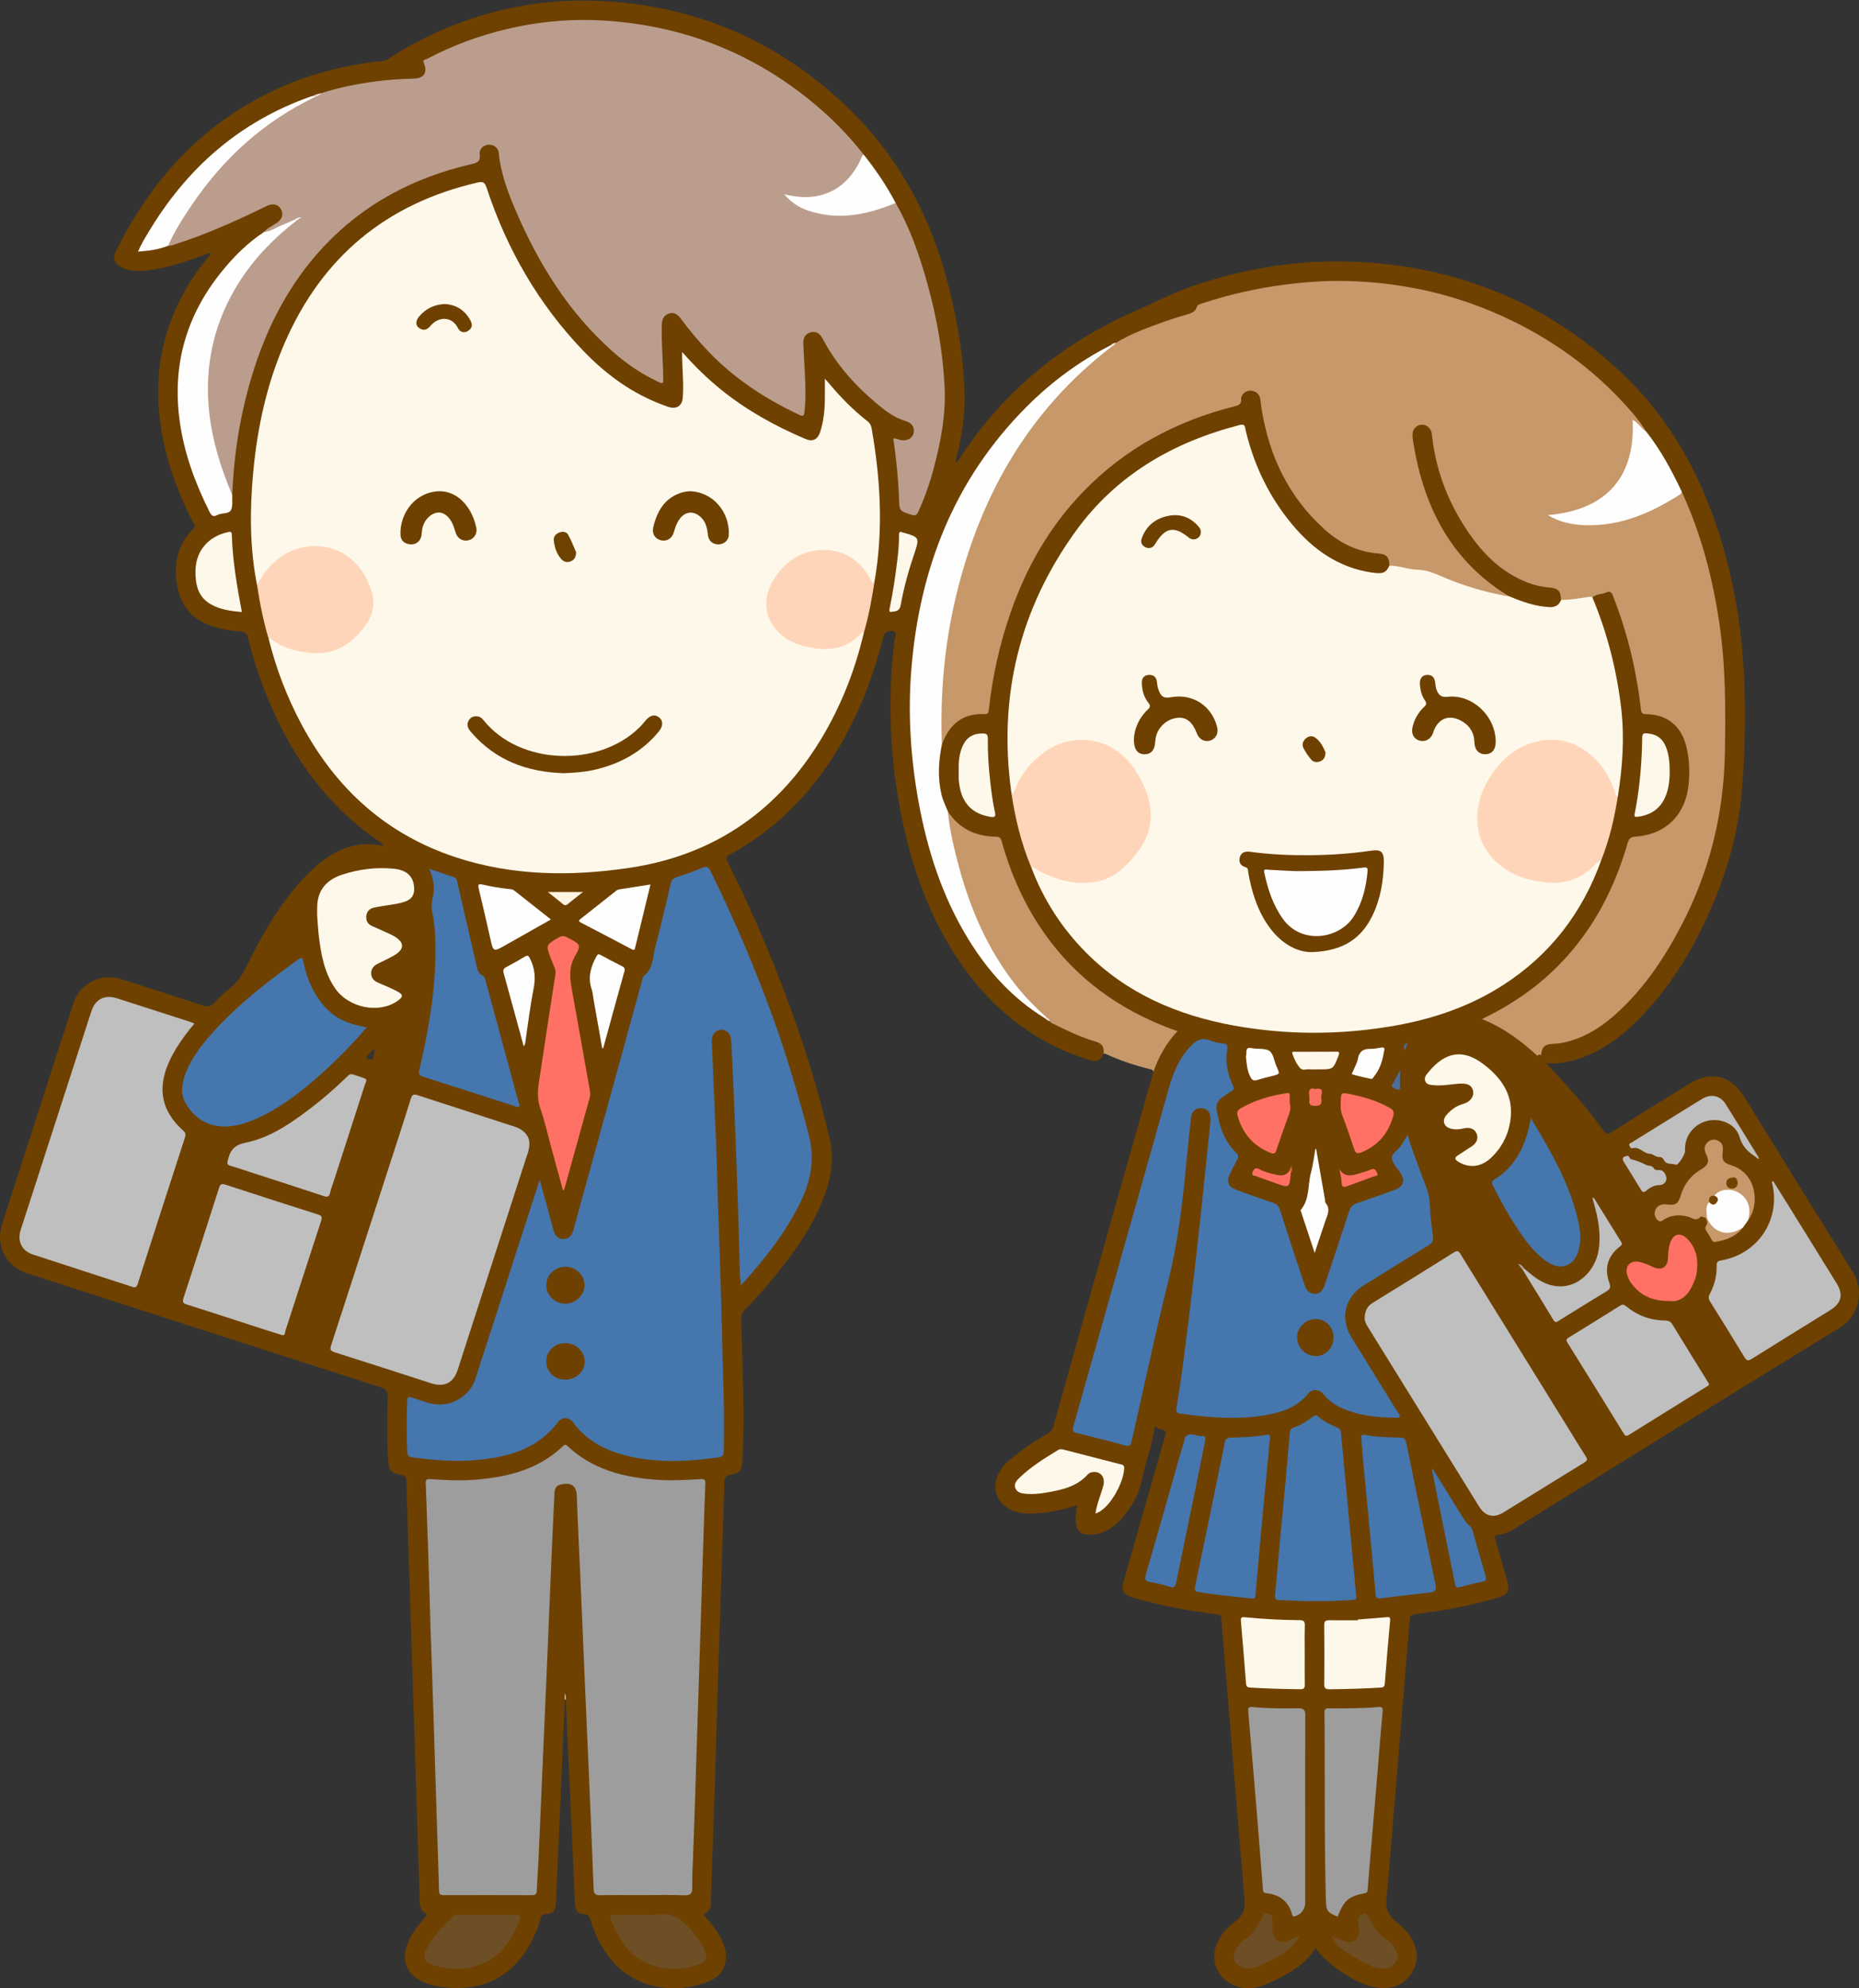 <?xml version="1.0" encoding="UTF-8"?>
<!DOCTYPE svg  PUBLIC '-//W3C//DTD SVG 1.1//EN'  'http://www.w3.org/Graphics/SVG/1.1/DTD/svg11.dtd'>
<svg version="1.1" viewBox="0 0 1528 1634" xmlns="http://www.w3.org/2000/svg">
<rect x="0" y="0" width="1528" height="1634" fill="#333333" stroke="none"/>
<defs>
<clipPath id="a">
<path d="m0.06 0.49h1527.8v1633.5h-1527.8z"/>
</clipPath>
</defs>
<g clip-path="url(#a)" fill="#6E4100">
<path d="m464.51 1394.5c-0.022-0.7-0.064-1.39 0.092-2.04 0.012 0.66-0.076 1.34-0.092 2.04zm-157.67-526.09c-0.259 0.99-0.215 2.617-1.866 2.394-1.272-0.172-2.919-0.481-3.6-1.354-0.804-1.029 0.713-1.987 1.489-2.699 1.673-1.532 2.714-3.75 5.286-4.863-0.459 2.361-0.773 4.47-1.309 6.522zm1127.3-293.63c-0.7-46.361-6.95-91.84-21.1-136.09-15.74-49.268-40.12-93.647-77.57-129.7-61.81-59.51-136.33-90.173-221.84-93.874-45.18-1.955-89.24 5.101-132.08 19.499-16.973 5.704-32.816 14.079-49.135 21.299-60.047 26.566-108.36 66.3-144.05 121.4-0.659 1.018-0.943 2.615-2.754 2.335-0.04-0.311-0.167-0.62-0.099-0.877 4.845-18.259 7.766-36.807 7.273-55.723-0.767-29.399-5.69-58.2-12.81-86.702-14.626-58.542-42.169-109.71-86.509-151.11-59.377-55.442-129.96-83.604-211.12-84.751-39.022-0.551-76.719 6.917-112.93 21.568-16.519 6.684-32.332 14.78-47.308 24.452-2.467 1.592-4.495 3.278-7.806 3.615-35.432 3.61-69.19 13.125-100.7 29.899-53.851 28.663-91.595 72.505-118.43 126.5-2.779 5.593-1.045 10.236 4.825 13.249 5.816 2.984 12.106 3.26 18.497 2.675 17.239-1.576 33.43-7.11 49.538-12.991 1.556-0.568 3.038-1.799 5.333-1.187-0.796 1.096-1.327 1.915-1.944 2.663-37.524 45.453-49.057 97.052-36.509 154.34 4.905 22.392 13.302 43.489 23.665 63.864 0.881 1.732 2.71 3.319 0.29 5.635-12.636 12.094-15.814 27.305-13.634 43.968 2.237 17.093 10.984 29.285 27.608 35.266 7.901 2.843 16.065 4.379 24.386 4.839 4.148 0.23 5.896 1.808 6.866 5.886 4.392 18.457 10.491 36.377 17.975 53.815 19.857 46.271 48.599 85.451 90.886 113.82 0.759 0.509 1.962 0.721 1.786 2.318-1.592 0.454-3.14-0.161-4.717-0.385-5.301-0.751-10.601-0.833-15.903 0.08-17.236 2.969-30.437 12.858-42.225 24.944-21.062 21.595-35.822 47.43-48.973 74.244-3.568 7.273-7.541 13.84-14.141 18.827-4.627 3.497-8.961 7.523-12.807 11.862-2.974 3.355-5.583 3.297-9.489 2.003-22.389-7.416-44.824-14.703-67.349-21.697-16.646-5.168-33.668 3.843-39.014 20.374-19.474 60.219-38.895 120.46-58.29 180.7-5.819 18.08 2.79 34.94 20.76 40.86 9.466 3.12 18.961 6.15 28.445 9.21 87.256 28.16 174.5 56.36 261.81 84.35 4.646 1.49 6.009 3.46 5.856 8.2-0.55 17.14-0.764 34.29 0.355 51.42 0.553 8.47 2.345 10.81 10.58 12.48 3 0.6 4.281 1.48 4.379 4.96 1.051 37.43 2.357 74.86 3.564 112.28 1.218 37.76 2.395 75.53 3.602 113.29 1.288 40.25 2.625 80.5 3.838 120.76 0.137 4.57 1.632 7.99 6.315 9.85-1.55 1.79-2.873 3.26-4.128 4.79-5.625 6.83-10.918 13.86-13.325 22.59-3.259 11.83 0.937 21.47 11.815 27.15 6.149 3.21 12.808 4.6 19.613 5.36 26.718 2.99 48.945-4.86 65.134-27.14 6.524-8.99 10.927-19 14.055-29.59 0.626-2.12 1.286-3.27 3.899-3.39 6.001-0.27 8.273-2.72 8.548-8.72 1.022-22.28 1.972-44.55 2.941-66.83 1.461-33.58 2.916-67.16 4.374-100.74 0.225-0.56 0.28-1.14 0.283-1.71 0.03 0.56 0.138 1.12 0.421 1.67 1.641 35.07 3.312 70.13 4.911 105.2 0.956 20.94 1.751 41.9 2.726 62.84 0.249 5.34 2.684 8.25 7.415 8.25 3.457 0 4.359 1.5 5.218 4.4 2.945 9.92 7.302 19.22 13.146 27.82 21.691 31.93 60.19 33.45 84.898 22.74 8.145-3.53 12.88-10.02 13.414-18.93 0.354-5.9-1.663-11.42-4.443-16.66-3.692-6.96-8.852-12.83-13.959-19.03 3.642-1.8 5.813-4.26 5.947-8.41 1.155-35.76 2.46-71.51 3.615-107.27 0.865-26.78 1.503-53.57 2.37-80.35 1.718-53.06 3.574-106.12 5.191-159.18 0.117-3.82 1.034-5.52 4.932-6.2 7.398-1.27 9.358-3.37 9.79-10.87 2.244-38.95 0.034-77.88-0.89-116.81-0.078-3.31 0.7-5.67 3-7.96 7.791-7.76 15.11-15.97 22.087-24.46 17.152-20.89 33.23-42.48 42.866-68.089 5.773-15.342 8.651-30.973 4.847-47.386-7.363-31.769-16.508-63.019-27.283-93.777-16.103-45.967-34.844-90.844-56.744-134.37-1.549-3.079-1.216-4.404 1.887-5.994 5.168-2.648 10.141-5.721 15.008-8.901 42.793-27.96 71.905-67.072 92.093-113.39 7.981-18.311 14.172-37.241 19.047-56.606 0.911-3.621 4.963-6 8.697-4.469 2.871 1.177 1.014 4.013 0.747 5.976-1.754 12.873-2.822 25.811-3.261 38.775-1.222 36.075 1.507 71.86 8.746 107.25 8.773 42.888 23.189 83.568 48.102 119.95 26.3 38.411 60.86 66.085 105.71 80.103 6.831 2.135 9.66 0.99 12.41-5.016 2.534-2.216 1.32-4.536 0.023-6.69-1.635-2.715-4.351-3.9-7.291-4.825-12.718-4.001-24.85-9.347-36.336-16.138-1.528-0.857-3.124-1.599-4.527-2.662-15.014-9.53-28.343-21.104-39.999-34.455-26.141-29.944-42.388-65.164-53.566-102.92-9.886-33.392-14.352-67.708-16.043-102.37-1.104-22.639 0.252-45.272 3.229-67.737 5.855-44.189 18.777-86.103 40.653-125.16 18.368-32.795 41.919-61.211 70.751-85.233 15.136-12.61 31.51-23.47 48.856-32.842 1.518-0.951 3.159-1.605 4.885-2.048 3.398-1.759 6.591-3.886 10.098-5.458 15.225-6.822 30.804-12.684 46.834-17.326 3.392-0.982 6.891-1.881 8.87-5.107 1.801-2.935 4.468-4.274 7.57-5.276 32.219-10.411 65.339-15.923 99.089-17.385 21.68-0.939 43.28 0.961 64.66 4.51 48.63 8.074 92.99 26.66 133.18 55.175 24.64 17.485 46.14 38.2 63.78 62.816 11.64 15.551 21.26 32.281 29.32 49.921 8.15 18.283 15.05 37.009 20.21 56.379 9.26 34.762 14.29 70.156 14.96 106.07 0.38 20.12 0.72 40.268-0.69 60.42-1.12 15.951-1.97 31.903-5.02 47.617-6.65 34.342-19.34 66.442-36.59 96.789-12.74 22.421-27.63 43.203-47.16 60.304-14.93 13.075-31.26 23.201-51.88 24.349-6.09 0.339-8.46 3.174-9.39 9.606 0 1.063 0.11 2.11 0.43 3.128 0.95 2.129 1.86 4.274 4.75 4.2 6.37 0.891 12.64 0.135 18.83-1.293 24.33-5.611 43.21-20.06 60.05-37.571 21.79-22.656 38.33-48.908 51.68-77.222 15.43-32.699 26.3-66.74 29.83-102.91 2.6-26.539 3.29-53.13 2.89-79.783"/>
<path d="m1267.5 869.83c0.45 1.853 2.05 2.673 3.35 3.76 7.81 8.589 15.71 17.093 23.39 25.792 8.37 9.491 16.27 19.389 23.59 29.717 2 2.822 3.35 3.391 6.54 1.382 21.24-13.388 42.63-26.536 64-39.736 17.93-11.083 34.36-7.082 45.47 10.889 29.64 47.944 59.16 95.958 89.1 143.71 9.11 14.53 5.85 35.66-10.58 45.69-89.14 54.38-177.74 109.64-266.51 164.63-4.43 2.75-8.98 5.12-14.25 5.56-2.89 0.24-3.31 1.38-2.52 4.03 3.42 11.46 6.66 22.97 9.93 34.48 2.16 7.56 0.46 10.68-7.17 12.98-22.52 6.81-45.59 10.89-68.88 13.84-3.08 0.39-4.02 1.25-4.27 4.39-3.17 39.65-6.54 79.27-9.82 118.91-3.08 37.16-5.95 74.33-9.3 111.47-0.73 8.15 2.38 13.74 8.37 18.33 8.31 6.38 14.67 14 16.33 24.72 2.18 14.07-9.75 28.58-24.09 29.3-4.16 0.21-8.3 0.01-12.39-0.99-15.22-3.71-37.04-18.44-46.54-31.71-9.14 14.93-24.08 22.02-38.96 28.97-9.15 4.28-18.83 5.81-28.48 1.4-14.857-6.79-20.03-23.01-12.06-37.29 3.21-5.76 7.5-10.5 12.86-14.4 5.99-4.35 9.11-10.04 8.43-17.85-3.03-34.81-5.85-69.64-8.73-104.47-2.46-29.85-4.89-59.71-7.34-89.56-1.02-12.44-2.14-24.87-3-37.32-0.2-2.79-1.23-3.48-3.87-3.82-23.275-2.99-46.373-6.95-68.878-13.82-8.233-2.52-9.863-5.42-7.542-13.57 11.141-39.14 22.275-78.27 33.476-117.38 0.991-3.46 2.503-6.66-3.228-7.11-1.428-0.12-2.744-1.64-4.491-2.75-1.838 8.03-2.983 16.09-5.574 23.66-4.517 13.21-5.156 27.62-12.833 39.85-5.47 8.72-11.487 16.76-20.671 21.86-5.363 2.98-11.091 4.28-17.272 3.68-4.813-0.47-7.465-2.86-8.415-7.65-1.059-5.34-0.411-10.57 0.608-16.54-9.73 3.31-19.139 5.52-28.799 6.4-7.633 0.69-15.279 1.31-22.734-1.37-14.758-5.3-19.888-19.69-11.737-33.08 2.812-4.62 6.65-8.35 10.902-11.57 8.882-6.74 17.866-13.36 27.629-18.79 2.794-1.55 4.449-3.42 5.334-6.58 18.972-67.66 38.023-135.3 57.115-202.92 8.304-29.415 16.731-58.796 25.102-88.192 0.612-9.203 5.787-16.397 10.453-23.825 1.915-3.049 6.398-5.793 5.538-8.844-0.72-2.559-5.949-2.793-9.15-4.129-24.642-10.283-47.202-23.742-67.065-41.825-28.283-25.75-47.545-57.166-60.217-92.929-1.779-5.022-3.676-10.029-4.878-15.227-0.813-3.513-2.753-4.772-6.299-5.027-10.493-0.754-20.28-3.643-28.658-10.422-4.224-3.418-7.527-7.514-10.124-12.247-9.323-17.237-8.632-35.365-4.824-53.773 2.863-7.496 5.842-14.904 12.63-19.953 6.076-4.52 12.806-7.122 20.405-6.987 3.933 0.07 5.411-1.38 5.907-5.446 4.223-34.581 12.642-68.072 26.632-100.08 9.87-22.579 22.504-43.474 38.161-62.49 21.014-25.524 46.203-45.927 75.529-61.269 19.588-10.248 40.068-18.064 61.498-23.42 2.82-0.707 4.66-1.797 5.29-5.029 0.98-5.011 5.05-8.138 9.41-7.935 4.76 0.222 8.29 3.673 8.9 9.109 3.38 30.136 14.13 57.446 31.56 82.147 12.04 17.058 26.84 30.856 46.7 38.511 5.66 2.183 11.55 3.166 17.51 3.851 7.5 0.861 10.05 3.709 10.11 11.428-1.43 5.056-4.89 7.314-10.02 7.179-15.44-0.406-29.36-5.719-42.18-13.856-20.88-13.246-36.02-31.842-48.21-53.059-9.02-15.701-15.64-32.357-19.69-49.994-0.95-4.133-2.94-4.899-6.79-3.874-36.432 9.686-69.319 26.134-98.128 50.625-24.356 20.707-43.084 45.765-57.213 74.239-14.54 29.306-23.319 60.464-28.626 92.71-4.258 25.876-3.534 51.677-0.271 77.531 0.188 1.488 0.384 2.971 0.417 4.473 3.418 21.045 8.581 41.624 16.365 61.503 8.576 21.916 20.509 41.82 35.887 59.635 31.793 36.833 72.863 57.217 119.69 67.34 19.24 4.16 38.71 6.145 58.37 7.231 34.34 1.896 68.15-1.13 101.53-9.006 43.59-10.283 81.57-30.627 111.63-64.31 17.47-19.586 30.27-42.125 39.21-66.829 6.05-17.029 10.72-34.409 13.39-52.304 2.55-15.435 3.68-31.042 3.86-46.612 0.32-27.783-5.32-54.792-12.68-81.459-2.66-9.622-5.85-19.06-9.64-28.295-0.82-1.985-1.82-3.938-1.9-6.155 0.26-2.695 2.37-3.357 4.46-4.045 12.26-4.034 12.39-3.849 16.89 8.098 10.33 27.428 16.75 55.794 20.52 84.793 0.44 3.351 1.37 4.928 5.11 5.105 15.32 0.722 25.8 8.728 30.78 22.948 6.41 18.282 5.95 36.77-1.84 54.608-6.21 14.229-17.71 22.675-32.91 24.528-8.41 1.026-11.92 4.357-14.3 12.354-9.28 31.161-24.17 59.489-45.57 84.173-16.53 19.071-35.91 34.65-58.01 46.831-3.76 2.073-7.38 4.403-11.92 6.301 16.58 7.135 30.32 17.475 43.11 29.19 1.41 0.735 1.6 2.607 3.07 3.276"/>
</g>
<path d="m779.07 666.77c9.313 14.396 23.015 20.633 39.683 20.849 4.242 0.055 4.32 2.883 5.047 5.449 7.461 26.307 18.547 50.914 34.24 73.375 26.326 37.678 61.875 63.163 104.62 79.125 1.527 0.57 3.075 1.084 5.143 1.809-9.146 9.901-15.51 21.035-19.738 33.393-0.259-1.046-0.817-1.662-1.961-1.933-12.904-3.052-25.426-7.23-37.46-12.837-0.411-0.192-0.981-0.043-1.476-0.053 0.497-5.83-1.284-8.427-7.078-10.107-12.512-3.627-24.096-9.438-35.724-15.142-0.561-0.275-0.941-0.919-1.405-1.392-0.914-1.53-2.514-2.21-3.906-3.154-12.566-10.056-22.969-22.077-32.207-35.187-22.409-31.801-35.528-67.486-44.102-105.08-1.775-7.783-3.188-15.635-4.485-23.51-0.318-1.932-0.994-3.955 0.805-5.6" fill="#C6986A"/>
<path d="m464.23 1396.8v-5.35c1.042 2.19 0.965 3.75 0.704 5.31l-0.349 0.08-0.355-0.04" fill="#DDD5CB"/>
<path d="m710.06 519.87c-6.809 29.144-17.414 56.846-32.381 82.755-35.956 62.245-89.438 100.06-160.51 110.6-47.72 7.083-95.696 6.665-142.3-8.622-57.271-18.788-98.678-56.359-126.91-109.06-11.978-22.362-20.996-45.894-27.124-70.521 1.758-1.201 1.861-1.346 3.154-0.427 9.102 6.467 19.494 9.168 30.356 10.462 11.342 1.352 21.857-0.801 31.165-7.72 4.3-3.197 8.09-6.975 11.468-11.085 10.633-12.941 11.061-25.794 2.657-41.224-17.827-32.729-60.453-32.696-81.578-3.009-2.128 2.991-2.785 7.212-6.796 8.757-6.086-30.827-6.002-61.883-3.106-92.989 3.412-36.638 11.164-72.282 25.916-106.15 30.721-70.528 83.597-114.42 158.61-131.66 4.148-0.954 5.799-0.193 7.23 4.154 16.675 50.658 42.716 95.896 79.766 134.42 18.872 19.622 40.625 35.361 66.533 44.709 1.56 0.563 3.106 1.235 4.718 1.569 5.813 1.205 9.753-1.85 10.242-7.745 0.912-10.994-0.269-21.955-0.464-32.931-0.022-1.249-3e-3 -2.497-3e-3 -4.878 10.395 11.804 20.833 21.955 32.207 31.123 21.02 16.944 44.388 29.863 69.161 40.353 6.036 2.555 10.169 0.398 12.189-6.074 2.651-8.491 3.598-17.241 3.712-26.094 0.07-5.45 0.013-10.902 0.013-17.36 1.512 1.677 2.47 2.665 3.345 3.722 9.479 11.458 19.907 21.96 31.603 31.158 1.939 1.525 3.012 3.151 3.453 5.663 7.361 41.93 9.796 83.938 2.414 126.14-0.626 2.489-1.783 2.6-3.188 0.609-1.535-2.174-2.759-4.55-4.235-6.77-13.979-21.032-42.616-24.53-62.674-8.071-6.724 5.518-12.021 12.166-15.147 20.67-5.573 15.155-0.956 28.709 11.006 37.245 14.676 10.475 31.238 13.579 48.771 7.455 4.765-1.665 8.757-4.682 12.447-8.155 0.974-0.916 2.18-3.635 4.269-1.025" fill="#FEF8EA"/>
<path d="m1263.8 867.82c-13.48-12.458-28.1-23.253-45.78-30.368 25.37-12.046 47.46-27.514 66.28-47.486 26.13-27.726 42.97-60.61 53.47-96.948 1.04-3.581 2.15-5.207 6.47-5.49 25.41-1.668 41.72-18.603 43.81-43.959 0.87-10.58 0.48-20.905-2.23-31.116-4.3-16.163-15.95-25.323-32.62-25.543-3.12-0.042-4.09-0.777-4.47-4.079-3.69-32.177-11.17-63.441-23.15-93.587-1.09-2.737-2.42-3.647-5.19-2.384-3.72 1.7-8.24 1.121-11.57 4.002-8.33 2.189-16.67 4.325-25.41 2.704-0.14-0.085-0.37-0.158-0.4-0.276-1.67-7.812-7.35-9.198-14.32-9.991-15.05-1.711-27.99-8.799-39.1-18.669-30.13-26.783-46.5-61.034-52.96-100.4-0.4-2.462-0.74-4.94-1.11-7.409-0.59-3.988-3.62-6.52-7.1-6.209-3.63 0.325-6.22 3.084-6.09 7.242 0.17 6.165 1.27 12.258 2.56 18.277 6.49 30.314 18.93 57.859 38.95 81.692 9.36 11.138 19.89 21.057 32.63 28.398 1.47 0.852 4.07 1.166 3.19 4.035-1.93 1.145-3.89 0.396-5.83 0.056-16.63-2.917-32.6-8.102-48.04-14.787-7.89-3.422-15.91-5.463-24.41-6.382-6.59-0.713-13.17-1.79-19.4-4.298-0.04-7.139-2.31-9.448-9.37-10.012-16.57-1.322-30.91-8.257-43.09-19.066-30.14-26.748-46.49-60.954-52.66-100.39-0.39-2.461-0.6-4.949-0.98-7.411-0.7-4.511-3.77-6.579-7.95-6.899-3.82-0.293-7.97 3.063-7.77 6.912 0.23 4.405-2.1 5.099-5.42 5.933-47.859 12.067-89.944 34.491-124.43 70.21-27.517 28.501-46.763 62.062-59.67 99.37-8.89 25.697-14.877 52.056-17.768 79.105-0.233 2.179-0.267 4.425-3.518 4.266-18.302-0.896-29.228 8.626-35.201 25.072-1.871-1.475-1.44-3.604-1.488-5.541-1.293-51.204 5.248-101.35 20.993-150.14 14.845-45.998 37.281-87.97 68.684-124.84 14.912-17.508 31.123-33.805 50.345-46.758 1.537-0.781 2.922-1.804 4.324-2.8 12.822-7.829 26.889-12.827 40.922-17.864 6.248-2.242 12.641-4.102 19.021-5.953 3.071-0.891 5.569-2.308 6.655-5.42 0.635-1.821 1.922-2.453 3.603-3.011 22.767-7.548 46.027-12.846 69.837-15.822 17.18-2.147 34.41-3.347 51.72-2.81 41.26 1.281 80.96 9.447 119.06 25.771 40.34 17.288 75.85 41.274 105.75 73.433 7.1 7.642 14.06 15.471 19.46 24.495-2.46 0.961-3.53-1.146-4.97-2.326-1.4-1.144-2.5-2.63-4.73-4.284 0.37 20.011-3.18 38.268-16.57 53.267-13.49 15.11-31.22 20.753-50.54 22.752 15.07 6.629 30.89 7.65 47.14 4.801 20.88-3.662 39.64-12.327 57.03-24.201 0.56-0.379 1.12-0.715 1.77-0.891 15.91 34.323 25.39 70.446 30.96 107.78 5.31 35.557 5.32 71.273 4.66 107.05-0.92 50.396-12.71 98.036-36.21 142.72-11.99 22.792-25.89 44.303-43.9 62.798-15.25 15.662-32.24 28.92-54.58 33.068-2.28 0.422-4.62 0.536-6.94 0.667-6.52 0.37-8.8 2.521-9.45 9.066-0.76 0.992-2.07 0.149-2.91 0.873" fill="#C6986A"/>
<path d="m736.15 166.79c12.016 20.928 19.822 43.521 26.204 66.654 7.671 27.805 12.706 55.996 14.079 84.924 1.082 22.81-3.221 44.645-8.945 66.395-3.222 12.245-7.408 24.166-12.676 35.702-1.218 2.668-2.383 3.692-5.662 2.604-9.88-3.28-9.859-3.085-10.236-13.714-0.578-16.291-2.245-32.487-4.658-48.967 2.286-0.404 4.132 0.927 6.127 1.29 5.241 0.956 9.717-1.513 10.575-5.869 0.939-4.763-1.61-8.376-6.827-9.887-9.712-2.812-17.356-9.088-24.848-15.414-17.584-14.845-32.497-31.97-43.273-52.459-2.134-4.057-5.397-6.092-9.818-4.907-4.212 1.129-6.056 4.489-5.911 8.788 0.507 14.963 1.991 29.886 1.747 44.882-0.065 4.005-0.477 7.959-0.832 11.936-0.295 3.293-1.397 3.463-4.075 2.21-27.84-13.034-53.223-29.558-74.623-51.87-8.084-8.43-15.564-17.345-22.519-26.712-2.625-3.535-5.562-6.449-10.438-4.64-4.648 1.725-5.472 5.549-5.597 10.08-0.39 14.172 1.084 28.278 1.188 42.428 0.041 5.442 2e-3 5.512-5.132 3.05-13.456-6.452-25.646-14.83-36.777-24.719-35.841-31.845-60.358-71.533-79.15-115.09-6.659-15.434-12.531-31.166-14.181-48.137-0.392-4.025-4.219-6.675-8.247-6.444-4.158 0.238-7.924 3.433-7.328 7.876 0.857 6.383-2.56 7.103-7.369 8.226-46.666 10.899-87.604 32.254-120.68 67.435-28.634 30.458-47.158 66.651-59.203 106.38-9.701 31.992-14.923 64.741-16.177 98.135-1.896-0.211-2.173-1.858-2.735-3.182-13.204-31.048-20.674-63.262-18.297-97.16 1.602-22.848 8.263-44.413 19.184-64.591 12.043-22.251 28.26-41.013 47.862-56.911 1.542-1.25 3.126-2.49 4.966-3.304 1.018-0.607 1.935-1.379 2.972-1.973-1.129 0.551-2.073 1.398-3.193 1.972-6.65 3.272-13.382 6.357-20.218 9.205-1.497 0.623-3.113 1.349-4.499-0.317 2.888-3.36 6.975-5.042 10.519-7.48 4.389-3.018 5.75-6.999 3.613-11.052-2.219-4.21-6.607-5.405-11.617-2.971-24.263 11.789-48.766 23-74.522 31.218-2.201 0.702-4.344 1.761-6.764 1.549-1.474-1.759-0.028-3.117 0.699-4.494 12.006-22.739 26.462-43.701 43.912-62.695 19.205-20.905 41.242-37.974 66.123-51.484 3.065-1.664 6.253-3.08 9.595-4.113 1.902-0.756 3.907-1.297 5.55-2.609 14.553-4.688 29.488-7.634 44.613-9.658 10.389-1.389 20.832-2.064 31.318-2.32 8.578-0.209 11.67-4.934 8.421-12.727-1.339-3.212 1.533-2.863 2.658-3.461 20.668-10.969 42.457-18.982 65.207-24.427 27.722-6.635 55.897-8.942 84.214-6.812 66.317 4.988 124.74 29.331 174.84 73.293 12.668 11.116 24.16 23.322 34.578 36.554-5.743 18.201-17.681 30.081-36.202 34.947-8.109 2.131-16.378 1.77-25.304-0.097 10.262 9.139 21.835 12.9 34.575 13.683 15.671 0.962 30.782-1.702 45.496-7.02 2.471-0.893 4.922-2.11 7.702-1.728" fill="#BB9D8D"/>
<path d="m443.62 969.49c3.642 13.274 6.982 25.438 10.317 37.6 0.396 1.45 0.756 2.9 1.149 4.34 1.132 4.16 3.811 6.92 8.128 6.79 4.195-0.12 6.775-2.7 7.951-6.98 12.537-45.686 25.191-91.337 37.785-137 6.407-23.233 12.754-46.482 19.137-69.721 0.22-0.8 0.278-1.908 0.825-2.314 8.355-6.208 7.557-16.172 9.862-24.69 4.557-16.838 8.382-33.875 12.367-50.864 0.753-3.21 2.151-4.985 5.494-6.008 6.987-2.138 13.9-4.624 20.612-7.507 3.636-1.562 5.08-0.739 6.739 2.631 19.558 39.75 36.962 80.411 51.952 122.1 11.147 31.002 20.344 62.572 28.773 94.432 5.15 19.468 2.086 37.092-6.254 54.571-10.486 21.975-24.839 41.315-40.685 59.625-2.594 3-5.252 5.94-8.616 9.74-0.42-3.61-0.925-6.27-1.006-8.94-0.52-17.14-0.85-34.28-1.425-51.417-0.921-27.433-1.915-54.865-3.008-82.292-0.775-19.438-1.767-38.868-2.659-58.302-0.245-5.336-3.462-8.997-7.963-9.049-4.696-0.054-8.245 3.907-8.02 9.488 1.204 29.911 2.587 59.816 3.754 89.728 0.636 16.298 0.825 32.612 1.467 48.909 1.268 32.255 2.208 64.515 3.135 96.775 0.348 12.15 0.303 24.3 0.829 36.44 0.921 21.29 0.831 42.6 0.67 63.91-0.023 3.11-0.267 5.6-4.093 6.14-24.509 3.47-48.991 4.84-73.395-0.77-18.492-4.24-34.837-12-46.373-27.92-3.233-4.45-9.089-4.72-12.447-0.27-17.358 23.01-42.188 29.06-68.959 31.36-17.051 1.47-33.861-0.28-50.705-2.33-2.685-0.32-3.999-1.31-4.154-4.36-0.722-14.13-0.678-28.25-0.07-42.38 0.12-2.78 0.835-3.4 3.601-2.54 6.182 1.9 12.132 4.56 18.628 5.48 14.699 2.1 29.179-6.75 33.721-20.69 12.215-37.46 24.255-74.99 36.369-112.48 5.4-16.72 10.811-33.435 16.567-51.23" fill="#4576AD"/>
<path d="m528.55 1557.4c-11.831 0-23.665-0.14-35.492 0.08-3.994 0.08-4.987-1.29-5.13-5.17-1.209-32.75-2.635-65.5-4.039-98.24-0.955-22.28-2.002-44.54-2.967-66.81-1.362-31.42-2.666-62.83-4.031-94.24-0.924-21.28-2.065-42.54-2.803-63.81-0.36-10.39-7.29-10.82-14.076-9.01-3.024 0.8-4.113 3.62-4.256 6.71-0.569 12.29-1.229 24.58-1.755 36.87-1.443 33.74-2.82 67.49-4.255 101.23-0.919 21.61-1.904 43.21-2.842 64.81-1.392 32.08-2.741 64.16-4.171 96.24-0.407 9.14-1.166 18.25-1.482 27.39-0.104 3-0.96 4.02-4.031 4.01-24.162-0.11-48.324-0.09-72.486-0.02-2.673 0.01-3.796-0.66-3.874-3.62-0.54-20.46-1.278-40.91-1.932-61.37-1.014-31.77-1.992-63.54-3.024-95.3-0.621-19.13-1.351-38.25-1.966-57.37-1.034-32.11-1.854-64.21-3.131-96.31-0.317-7.98-0.443-15.96-0.843-23.94-0.158-3.14 0.293-4.26 3.92-4 12.604 0.92 25.199 1.49 37.882 0.4 26.446-2.27 51.201-8.54 71.034-27.61 1.422-1.37 2.238-1.3 3.63 0.01 20.685 19.41 46.193 25.83 73.576 27.77 12.028 0.85 23.939 0.13 35.879-0.58 3.288-0.2 3.977 0.71 3.861 3.74-0.742 19.29-1.371 38.58-1.995 57.87-1.022 31.6-2.003 63.2-3.017 94.8-0.65 20.29-1.333 40.58-1.991 60.87-1.008 31.1-1.841 62.2-3.119 93.29-0.342 8.32-0.739 16.64-0.639 24.95 0.059 4.83-1.149 6.71-6.446 6.5-11.313-0.45-22.657-0.14-33.989-0.14" fill="#9D9D9D"/>
<path d="m435.09 939.36c0.073 5.773-1.723 9.417-2.941 13.193-18.63 57.732-37.268 115.46-55.951 173.17-3.473 10.73-10.964 14.53-21.715 11.08-26.423-8.48-52.795-17.11-79.262-25.45-3.629-1.14-4.172-2.39-3.038-5.86 15.255-46.77 30.378-93.59 45.524-140.39 6.703-20.716 13.489-41.406 19.971-62.19 1.086-3.483 2.428-3.899 5.549-2.88 26.702 8.717 53.447 17.305 80.16 25.988 7.526 2.447 11.684 7.905 11.703 13.34" fill="#BFBFBF"/>
<path d="m159.79 841.17c-8.675 10.369-16.161 20.73-21.315 32.59-9.346 21.507-5.398 39.784 12.158 55.407 1.977 1.76 2.163 3.233 1.421 5.52-13.024 40.15-26.023 80.31-38.898 120.51-0.905 2.82-2.016 3.14-4.583 2.3-27.165-8.89-54.38-17.63-81.537-26.54-9.155-3.01-13.026-10.97-10.035-20.23 19.299-59.785 38.621-119.56 57.978-179.32 3.378-10.432 10.955-14.28 21.341-10.955 20.102 6.436 40.187 12.925 60.274 19.406 0.934 0.302 1.822 0.744 3.196 1.313" fill="#BFBFBF"/>
<path d="m913.87 284.72c-67.956 52.082-107.82 121.83-127.78 203.92-9.844 40.483-13.402 81.668-11.93 123.29-2.785 13.622-3.542 27.245-0.337 40.936 1.144 4.886 3.387 9.306 5.245 13.895 1.507 15.255 4.987 30.131 8.938 44.886 9.554 35.679 24.069 69.017 47.127 98.238 7.447 9.438 15.876 17.935 24.776 25.984 0.226 0.893 0.08 1.403-0.99 0.962-26.72-16.311-47.009-38.869-63.204-65.34-21.279-34.781-33.519-72.868-40.745-112.73-6.501-35.856-8.819-72.003-5.923-108.34 6.614-82.98 35.208-156.48 94.821-216.21 20.32-20.36 43.262-37.327 68.953-50.44 1.105-0.529 1.202 0.064 1.045 0.939" fill="#FEFEFE"/>
<path d="m301.42 844.3c-9.513 11.186-19.16 21.25-29.311 30.817-16.63 15.673-34.057 30.336-54.504 40.92-10.25 5.306-20.881 9.617-32.67 9.729-14.077 0.134-24.56-6.49-31.823-18.146-5.334-8.559-3.779-17.582-0.221-26.372 4.746-11.727 12.182-21.759 20.489-31.122 21.112-23.797 46.026-43.207 71.759-61.648 2.209-1.583 3.354-2.129 4.114 1.495 2.053 9.799 5.206 19.316 10.595 27.83 8.543 13.498 18.265 22.491 41.572 26.497" fill="#4576AD"/>
<path d="m232.21 1097.3c-5.157-1.61-10.087-3.12-14.991-4.7-21.197-6.86-42.355-13.85-63.611-20.52-3.609-1.13-3.713-2.51-2.684-5.65 9.809-30.03 19.508-60.09 29.105-90.178 0.978-3.067 2.023-3.75 5.219-2.701 25.274 8.288 50.607 16.399 75.95 24.473 2.826 0.9 3.922 1.771 2.819 5.126-9.926 30.16-19.62 60.4-29.466 90.58-0.428 1.32-0.014 3.62-2.341 3.57" fill="#BFBFBF"/>
<path d="m352.8 713.97c7.25 2.485 13.777 4.733 20.312 6.953 2.346 0.797 2.489 2.897 2.932 4.816 5.28 22.819 10.576 45.635 15.795 68.468 0.732 3.201 1.666 6.109 4.898 7.638 1.541 0.728 1.869 2.203 2.267 3.669 9.051 33.357 18.12 66.708 27.161 100.07 0.33 1.22 1.479 2.585 0.386 3.734-1.137 1.196-2.484 8e-3 -3.676-0.375-25.006-8.024-49.991-16.117-75.021-24.066-3.123-0.992-4.045-2.057-3.207-5.609 7.994-33.884 13.769-68.08 13.273-103.07-0.131-9.156-0.873-18.272-2.78-27.232-0.893-4.195-0.213-8.029 0.692-12.128 1.674-7.586 0.308-15.077-3.032-22.869" fill="#4576AD"/>
<path d="m211.27 480.78c5.382-10.147 12.271-18.938 22.303-24.934 22.594-13.505 51.657-7.352 65.325 15.557 3.096 5.189 5.57 10.577 7.102 16.393 2.725 10.346-0.427 19.31-6.644 27.515-10.429 13.763-23.604 22.606-41.523 21.384-12.491-0.852-24.681-3.48-34.93-11.527-0.692-0.543-1.303-1.077-2.059-0.141-4.367-14.495-7.285-29.303-9.574-44.247" fill="#FFD5BA"/>
<path d="m260.7 752.62v-6.589c2e-3 -14.26 7.465-22.965 20.574-27.254 13.759-4.503 27.91-6.264 42.33-4.861 11.049 1.075 16.444 6.532 16.822 16.111 0.211 5.326-2.009 8.884-7.059 10.733-6.475 2.371-13.322 2.811-20.021 4.024-1.965 0.356-3.949 0.627-5.893 1.071-3.615 0.825-5.932 3.061-6.358 6.786-0.414 3.625 0.873 6.589 4.351 8.2 4.217 1.954 8.492 3.783 12.725 5.705 1.964 0.892 3.957 1.754 5.814 2.84 8.504 4.974 8.636 10.658 0.208 15.6-4.433 2.6-9.148 4.723-13.748 7.038-3.401 1.712-5.584 4.283-5.351 8.244 0.234 3.959 2.733 6.116 6.272 7.571 5.066 2.083 10.124 4.246 14.974 6.778 5.257 2.745 5.214 4.6 0.335 8-15.436 10.757-40.382 5.623-51.451-10.704-8.579-12.654-11.262-27.221-13.088-41.992-0.714-5.775-0.977-11.606-1.436-17.301" fill="#FEF8EA"/>
<path d="m710.06 519.87c-1.792-0.987-2.302 0.82-3.062 1.598-11.041 11.301-24.699 13.506-39.442 10.955-11.845-2.05-22.847-6.248-30.576-16.194-10.909-14.039-8.844-30.146 2.392-45.013 8.466-11.204 20.11-18.166 34.266-19.1 15.162-1 28.034 4.442 37.366 16.89 2.083 2.778 3.867 5.82 5.458 8.91 1.061 2.059 1.58 0.568 2.349-5e-3 -2.192 14.138-4.693 28.211-8.751 41.959" fill="#FFD5BA"/>
<path d="m216.93 190.7c5.382-0.388 9.685-3.614 14.481-5.536 3.492-1.4 6.911-2.98 10.362-4.479 1.161-0.4 1.41 0.174 1.259 1.177-20.445 15.909-37.875 34.499-50.751 57.13-17.43 30.635-23.97 63.469-20.464 98.521 2.429 24.28 9.718 47.123 19.071 69.448-0.243 4.137 0.726 8.929-1.06 12.232-1.881 3.478-7.576 2.078-11.132 4.035-3.515 1.935-4.942 0.502-6.525-2.669-11.705-23.456-20.712-47.755-24.386-73.871-6.468-45.969 5.013-86.959 34.062-123.02 10.139-12.587 21.477-24.012 35.083-32.965" fill="#FEFEFE"/>
<path d="m289.36 882.78c3.239 1.055 6.759 2.076 10.183 3.355 2.79 1.044 1.101 3.028 0.597 4.594-8.565 26.587-17.168 53.162-25.76 79.74-1.022 3.162-2.279 6.274-2.972 9.507-0.751 3.504-2.195 4.003-5.538 2.889-19.087-6.364-38.254-12.489-57.394-18.694-6.325-2.05-12.609-4.246-18.997-6.077-2.59-0.742-2.866-1.763-2.304-4.221 1.828-7.994 4.947-12.837 14.524-14.771 20.949-4.232 38.265-16.581 54.998-29.404 9.792-7.504 18.962-15.733 27.92-24.207 1.256-1.189 2.272-3.008 4.743-2.711" fill="#BFBFBF"/>
<path d="m462.69 977.98c-3.068-11.172-6.141-22.342-9.205-33.514-3.078-11.223-5.559-22.655-9.39-33.614-3.64-10.412-1.272-20.349 0.233-30.448 3.97-26.632 8.095-53.24 12.2-79.852 0.266-1.722 0.077-3.304-0.55-4.88-0.984-2.472-1.987-4.936-2.957-7.413-4.595-11.731-4.467-11.522 6.323-17.927 3.397-2.016 5.584-0.605 8.172 0.743 9.555 4.976 10.373 5.46 5.089 14.717-5.519 9.669-4.092 19.026-2.305 28.888 4.921 27.146 9.705 54.317 14.525 81.481 0.351 1.975 0.411 3.958-0.14 5.941-7.026 25.299-14.035 50.602-21.048 75.905-0.316-9e-3 -0.631-0.019-0.947-0.027" fill="#FF7164"/>
<path d="m1382.2 403.8c0.07 1.327-0.66 2.123-1.71 2.791-23.38 14.88-48.14 25.677-76.53 25.045-10.95-0.244-21.63-2.275-31.8-8.313 49.08-4.084 72.2-32.307 69.76-78.282 4.68 2.376 6.98 7.142 11.15 9.64 11.97 15.034 20.91 31.863 29.13 49.119" fill="#FEFEFE"/>
<path d="m400.54 1573.7c7.986 0 15.973 0.06 23.958-0.03 2.95-0.03 3.915 0.78 2.76 3.83-7.944 20.95-20.503 36.89-44.344 39.96-9.601 1.24-19.243 0.21-28.431-3.14-5.463-1.99-6.984-6.2-4.4-11.66 5.219-11.02 13.771-19.41 22.322-27.78 1.358-1.33 3.021-1.18 4.677-1.18h23.458" fill="#6E4E25"/>
<path d="m528.64 1573.7c3.159 0 6.433 0.55 9.458-0.09 17.838-3.76 26.892 8.01 35.805 19.99 2.358 3.17 4.606 6.44 5.776 10.37 1.623 5.44 0.892 8.09-4.578 10.07-13.137 4.77-26.58 5.6-39.845 0.7-17.779-6.57-27.029-20.92-33.333-37.78-1.167-3.13 0.404-3.3 2.774-3.28 7.981 0.05 15.962 0.02 23.943 0.02" fill="#6E4E25"/>
<path d="m258.87 79.706c-41.827 20.076-74.989 50.071-100.92 88.298-7.367 10.859-14.481 21.884-19.784 33.955-7.727 3.151-15.831 4.184-24.649 4.821 2.382-6.079 5.532-10.941 8.485-15.889 31.466-52.741 75.053-91.006 133.42-111.58 0.777-0.274 1.609-0.393 2.416-0.584 1.046-0.417 1.274 0.03 1.029 0.976" fill="#FEFEFE"/>
<path d="m736.15 166.79c-23.367 9.756-47.183 14.673-72.084 6.214-7.281-2.474-13.628-6.547-19.488-13.34 10.621 2.457 20.173 3.285 29.692 0.848 15.415-3.947 25.519-14.169 32.511-27.975 0.954-1.883 1.295-4.124 3.102-5.532 9.898 12.508 18.915 25.597 26.267 39.785" fill="#FEFEFE"/>
<path d="m452.8 755.63c-12.839 7.264-25.083 14.205-37.341 21.122-10.004 5.645-9.961 5.621-12.476-5.502-3.11-13.761-6.219-27.525-9.549-41.233-0.798-3.283 0.134-3.752 3.003-3.104 7.784 1.757 15.651 3.053 23.588 3.875 1.444 0.149 2.456 0.883 3.495 1.704 9.519 7.522 19.038 15.044 29.28 23.138" fill="#FEFEFE"/>
<path d="m198.78 502.96c-9.366-0.791-18.082-2.024-25.85-6.566-10.43-6.098-12.376-16.425-12.251-27.226 0.192-16.564 10.677-28.526 26.944-31.908 3.039-0.632 2.876 0.754 2.937 2.787 0.636 21.02 4.244 41.658 8.22 62.913" fill="#FEF8EA"/>
<path d="m534.65 726.86c-4.299 17.703-8.506 34.917-12.629 52.151-0.471 1.968-1.195 1.913-2.73 1.102-13.935-7.364-27.878-14.712-41.878-21.95-2.284-1.181-1.587-1.92-0.14-3.061 9.786-7.725 19.543-15.486 29.349-23.184 0.732-0.575 1.748-0.934 2.681-1.085 8.183-1.324 16.377-2.578 25.347-3.973" fill="#FEFEFE"/>
<path d="m494.98 861.45c-2.319-13.067-4.638-26.134-6.956-39.201-0.551-3.105-0.714-6.341-1.718-9.291-3.315-9.744-0.724-18.455 3.914-27.011 1.055-1.947 1.807-2.064 3.642-1.052 5.664 3.125 11.412 6.103 17.198 8.995 2.082 1.041 2.842 2.025 2.123 4.578-5.884 20.911-11.579 41.876-17.332 62.825-0.29 0.052-0.581 0.104-0.871 0.157" fill="#FEFEFE"/>
<path d="m430.44 859.81c-5.533-20.254-10.922-40.122-16.427-59.957-0.692-2.493-0.246-3.873 2.126-5.107 5.153-2.681 10.204-5.573 15.186-8.563 2.292-1.376 3.042-0.911 4.267 1.496 4.098 8.048 4.738 16.094 2.962 25.006-2.759 13.843-4.396 27.91-6.51 41.882-0.245 1.622-0.064 3.354-1.604 5.243" fill="#FEFEFE"/>
<path d="m732.99 502.78c-2.43 0.423-2.093-1.152-1.76-2.728 2.708-12.849 4.601-25.827 6.206-38.851 0.874-7.093 1.598-14.206 1.513-21.36-0.03-2.492 0.56-3.454 3.036-2.231 0.29 0.143 0.646 0.145 0.966 0.234 12.451 3.463 12.937 4.254 8.868 16.216-4.816 14.159-8.887 28.542-11.515 43.243-0.881 4.928-3.729 5.062-7.314 5.477" fill="#FEF8EA"/>
<path d="m479.15 733.08c-4.605 3.632-8.557 6.633-12.366 9.807-1.551 1.293-2.638 1.348-4.215 0.014-3.769-3.191-7.701-6.191-12.262-9.821h28.843" fill="#FEF4E1"/>
<path d="m258.87 79.706c-0.343-0.325-0.686-0.65-1.029-0.976 1.83-1.4 4.067-1.636 6.202-2.166-1.082 2.104-3.246 2.427-5.173 3.142" fill="#E2D9D1"/>
<path d="m858.92 836.84c0.33-0.32 0.66-0.641 0.99-0.962 1.493 0.72 2.844 1.565 3.054 3.428-1.55-0.491-2.964-1.204-4.044-2.466" fill="#E8DDD2"/>
<path d="m1263.8 867.82c0.53-1.762 1.83-0.929 2.91-0.873 0.25 0.962 0.51 1.925 0.76 2.888-1.85 0.478-2.39-1.435-3.67-2.015" fill="#6E4100"/>
<path d="m913.87 284.72c-0.349-0.313-0.697-0.626-1.045-0.939 1.14-1.206 2.43-2.085 4.197-1.921-0.469 1.595-1.779 2.263-3.152 2.86" fill="#ECE4DB"/>
<path d="m1142 464.84c7.82-0.121 15.15 3.216 22.91 3.33 8.41 0.123 15.68 3.679 23.15 6.834 15.78 6.669 32.17 11.327 48.96 14.628 0.96 0.188 1.97 0.102 2.96 0.144 2.12-1.327 3.86 0.114 5.59 0.886 6.13 2.718 12.52 4.47 19.05 5.865 6.7 1.431 13.17 2.063 18.5-3.534 7.56 0.035 14.99-1.307 22.44-2.394 1.16-0.169 2.23-0.456 3.28 0.26 12.26 29.326 20.04 59.885 23.71 91.366 2.82 24.241 1.06 48.501-2.82 72.583-3.2-0.162-3.23-2.987-3.99-5-4.64-12.243-11.25-23.146-22.11-30.771-17.37-12.181-35.85-13.147-54.11-2.761-21.32 12.12-32.35 31.621-33.92 55.626-0.95 14.616 5.51 27.669 16.97 36.879 17.78 14.281 38 19.313 60.4 12.482 7.95-2.425 13.6-8.174 19.47-13.59 1.9-1.76 1.87-1.791 3.67-0.691-15.52 43.213-42.07 77.794-80.82 102.67-28.43 18.246-59.88 28.525-92.98 33.958-42.71 7.012-85.44 6.909-128.08-0.808-46.355-8.391-88.122-26.27-121.79-60.228-19.792-19.962-34.709-43.2-44.7-69.534 1.838-1.406 1.917-1.531 4.04-0.171 9.883 6.331 20.854 9.323 32.337 10.982 10.808 1.561 21.254 9e-3 30.207-5.902 14.843-9.801 25.884-22.816 29.589-40.937 1.09-5.336 0.87-10.559-0.286-15.828-3.489-15.903-10.634-29.829-23.188-40.373-16.983-14.263-40.228-15.635-60.657-1.865-10.737 7.238-18.702 16.908-23.778 28.886-0.646 1.524-1.048 3.229-2.316 4.377-1.904 1.724-2.038-0.149-2.467-1.332-10.822-78.456 6.686-150.3 52.901-214.29 33.376-46.219 80.215-73.333 135.02-87.381 4.5-1.153 4.11 1.803 4.65 4.12 6.83 28.981 19.45 55.145 38.57 77.979 17.03 20.347 37.7 34.994 64.66 39.132 9.48 1.456 12.19 0.539 14.98-5.594" fill="#FEF8EA"/>
<path d="m1157 932.59c4.76 16.104 10.77 30.69 16.15 45.5 2.48 6.831 1.98 14.745 2.83 22.169 0.59 5.121 1 10.261 1.81 15.341 0.56 3.54-0.24 5.78-3.53 7.77-17.78 10.8-35.38 21.9-53.12 32.79-15.83 9.72-20 27.23-10.16 43.11 12.71 20.52 25.39 41.05 38.06 61.6 0.66 1.07 2.17 2.13 1.39 3.48-0.74 1.28-2.43 0.65-3.68 0.64-15.4-0.14-30.57-1.58-44.77-8.24-5.5-2.58-10.25-6.08-14.05-10.93-3.35-4.27-9.39-4.75-12.57-0.71-8.51 10.85-20.45 15.1-33.21 17.51-20.14 3.8-40.41 2.83-60.651 0.55-3.467-0.39-6.91-1.15-10.382-1.3-3.581-0.15-4.594-1.7-4.067-5.08 1.869-11.98 3.783-23.96 5.362-35.98 2.659-20.27 5.159-40.55 7.569-60.85 2.331-19.63 4.523-39.29 6.664-58.95 1.853-17.018 3.546-34.056 5.316-51.085 0.945-9.093 1.886-18.187 2.865-27.276 0.774-7.19-1.516-11.347-6.63-11.914-5.117-0.567-8.578 2.192-9.168 7.544-1.348 12.223-2.755 24.443-3.863 36.689-2.983 32.951-6.949 65.672-14.914 97.942-10.749 43.55-20.183 87.42-29.986 131.2-0.879 3.93-2.022 4.74-5.894 3.67-12.972-3.6-26.024-6.91-39.107-10.08-3.401-0.82-3.989-2.07-3.056-5.37 26.16-92.44 52.21-184.91 78.322-277.36 3.645-12.908 8.519-25.225 18.033-35.165 4.573-4.778 9.437-7.608 16.363-4.694 3.318 1.397 7.044 2.076 10.654 2.446 3.4 0.349 3.59 1.998 3.15 4.682-1.73 10.355 0.08 20.249 4.6 29.591 1.22 2.529 1.01 3.53-1.33 5.035-13.379 8.613-14.069 8.611-9.59 26.176 2.33 9.109 6.67 17.436 13.5 24.134 2.02 1.991 2.33 3.619 0.95 6.057-2.13 3.762-4.02 7.668-5.92 11.554-3.06 6.236-1.39 10.566 5.07 12.923 10.15 3.704 20.31 7.392 30.54 10.877 2.96 1.007 4.52 2.563 5.49 5.616 6.55 20.422 13.34 40.772 20.04 61.152 1.12 3.41 2.48 6.51 6.41 7.64 4.58 1.32 8.33-1.05 10.28-6.86 6.74-20.2 13.55-40.37 20.09-60.637 1.15-3.557 2.93-5.512 6.44-6.691 10.41-3.495 20.72-7.267 31.05-10.987 7.05-2.539 8.73-7.216 4.89-13.62-2.48-4.139-6.84-8.065-7.16-12.329-0.33-4.307 5.73-7.064 8.03-11.241 1.35-2.46 2.91-4.808 4.89-8.035" fill="#4576AD"/>
<path d="m1121.7 1083.2c0.14-5.94 2.18-9.78 6.31-12.34 22.34-13.87 44.76-27.61 67.01-41.63 3.6-2.27 4.44-0.23 5.9 2.13 29.68 47.99 59.38 95.96 89.08 143.93 4.46 7.22 8.83 14.51 13.46 21.62 1.6 2.44 1.1 3.55-1.23 4.98-22.26 13.68-44.43 27.51-66.71 41.16-7.76 4.76-14.81 3.02-19.66-4.8-30.63-49.35-61.19-98.74-91.77-148.12-1.52-2.46-2.63-5.03-2.39-6.93" fill="#BFBFBF"/>
<path d="m1316.1 706.98c-3.9 1.315-6.03 4.862-8.98 7.338-10.82 9.078-23.01 12.494-36.99 10.799-11.2-1.356-21.94-3.894-31.5-10.018-15.52-9.943-24.34-24.368-24.38-42.69-0.03-15.12 5.98-28.8 15.38-40.792 10.55-13.451 24.18-21.862 41.25-23.429 12.27-1.127 23.69 2.422 33.7 9.834 10.92 8.088 17.81 19.059 22.46 31.629 0.67 1.799 0.61 4.054 2.68 5.154-2.81 17.844-6.9 35.352-13.62 52.175" fill="#FFD5BA"/>
<path d="m831.21 650.88c1.932 2.413 2.18 0.121 2.6-1.018 3.756-10.187 9.792-18.805 17.747-26.143 10.673-9.846 23.288-15.783 37.742-15.656 20.294 0.177 35.188 10.544 45.527 27.608 6.346 10.473 10.946 21.691 11.048 34.157 0.11 13.274-5.606 24.489-13.949 34.308-8.277 9.742-17.708 18.177-30.962 20.484-17.494 3.044-33.486-1.507-48.687-9.93-1.378-0.764-2.371-2.969-4.546-1.646-8.368-19.962-13.446-40.797-16.52-62.164" fill="#FFD5BA"/>
<path d="m1457.5 970.7c4.28 6.853 8.59 13.692 12.85 20.562 13.07 21.072 26.11 42.152 39.16 63.222 5.81 9.39 4.2 16.37-5.25 22.25-21.48 13.34-43.04 26.56-64.45 40.02-3.03 1.9-4.26 1.39-5.99-1.48-9.24-15.22-18.62-30.34-28.07-45.43-1.38-2.19-1.79-3.86-0.47-6.3 3.94-7.29 5.92-15.17 5.7-23.48-0.08-2.69 0.77-3.73 3.5-4.2 30.56-5.24 49.24-33.4 42.19-63.415-0.1-0.437-0.17-0.881-0.26-1.322 0.36-0.143 0.73-0.285 1.09-0.427" fill="#BFBFBF"/>
<path d="m1081 1315.7c-9.83 0.41-19.62-0.59-29.42-0.74-3.4-0.05-3.82-1.54-3.56-4.29 1.46-15.72 2.84-31.45 4.29-47.18 1.53-16.54 3.13-33.08 4.65-49.62 1.1-12.08 2.13-24.17 3.14-36.26 0.19-2.22 1.11-3.69 3.29-4.46 5.7-2.02 10.87-5.07 15.53-8.88 1.79-1.47 3.06-1.48 4.72-0.05 4.61 3.94 9.94 6.69 15.52 8.91 2.2 0.88 2.9 2.13 3.1 4.4 1.5 17.05 3.16 34.08 4.76 51.12 2.24 23.99 4.47 47.98 6.7 71.96 0.35 3.81 0.62 7.63 1.08 11.42 0.35 2.86-1.43 2.79-3.38 2.87-10.14 0.41-20.26 1.18-30.42 0.8" fill="#4576AD"/>
<path d="m1404.7 1137.3c-0.09 1.57-1.38 1.87-2.31 2.44-21.2 13.16-42.43 26.26-63.59 39.48-2.14 1.34-2.98 0.78-4.16-1.14-15.36-24.92-30.76-49.81-46.25-74.64-1.32-2.12-0.96-3.05 1.01-4.26 14.17-8.69 28.32-17.43 42.4-26.27 1.98-1.25 3.16-0.75 4.75 0.56 9.32 7.66 20.05 11.67 32.14 11.73 2.8 0.01 4.52 0.89 6 3.32 9.43 15.48 19 30.87 28.52 46.29 0.53 0.84 1.02 1.7 1.49 2.49" fill="#BFBFBF"/>
<path d="m1099.4 1575.1c-8.56-3.48-9.34-4.83-9.59-13.97-1.38-51.25-0.71-102.51-1.1-153.76-0.03-2.8 0.71-3.43 3.23-3.43 13.64 0.02 27.28 0.16 40.89-1.12 2.93-0.28 3.96 0.39 3.63 3.83-1.73 18.19-3.07 36.41-4.6 54.62-1.87 22.18-3.8 44.36-5.68 66.54-0.71 8.27-1.36 16.55-2.05 24.83-0.12 1.47-0.09 2.68-2.26 3.13-13.67 2.83-16.85 5.68-22.47 19.33" fill="#9D9D9D"/>
<path d="m1072.8 1486.7v76.91c0 5.28-3.14 9.43-8.12 11.13-1.85 0.63-2.27-0.1-2.7-1.66-2.97-10.77-10.47-16.16-21.23-17.3-2.43-0.25-2.54-1.54-2.68-3.28-1.71-21.52-3.38-43.06-5.16-64.58-2.17-26.16-4.38-52.31-6.69-78.46-0.61-6.79-0.7-7.06 5.8-6.44 11.62 1.1 23.27 1.01 34.9 0.86 4.64-0.07 6 1.36 5.97 5.92-0.18 25.63-0.09 51.27-0.09 76.9" fill="#9D9D9D"/>
<path d="m1029.1 1313.6c-14.95-1.42-29.653-2.9-44.248-5.3-2.56-0.42-3.125-1.61-2.601-4.13 8.19-39.34 16.337-78.68 24.349-118.05 0.68-3.37 1.82-4.63 5.44-4.74 9.62-0.26 19.29-0.44 28.78-2.23 2.71-0.51 3.22 0.39 3 2.76-2.21 22.98-4.41 45.97-6.55 68.95-1.48 15.88-2.86 31.77-4.28 47.65-0.37 4.14-0.77 8.28-1.03 12.42-0.13 2.08-0.87 3.18-2.86 2.67" fill="#4576AD"/>
<path d="m1119 1183.2c-0.71-3.45 0.01-4.61 4.08-3.86 9.16 1.7 18.52 1.86 27.82 2.03 3.17 0.05 4.36 1.19 4.96 4.12 7.94 38.91 15.87 77.83 24.08 116.69 1.06 5.04-0.64 6.14-5.08 6.61-13.22 1.38-26.41 3.04-39.59 4.71-3 0.38-4.39-0.07-4.68-3.63-1.4-17.23-3.12-34.44-4.74-51.65-1.89-20.2-3.82-40.39-5.7-60.58-0.44-4.81-0.77-9.62-1.15-14.44" fill="#4576AD"/>
<path d="m1258.3 918.84c16.8 28.114 32.56 54.902 39.16 85.854 1.46 6.83 2.02 13.73 0.57 20.77-2.98 14.54-14.65 19.69-26.72 11.25-11.42-7.98-19.14-19.33-26.53-30.83-6.48-10.083-12.16-20.634-17.57-31.331-1.08-2.131-1.65-3.519 1.09-5.199 16.38-10.078 24.47-25.7 28.62-43.837 0.4-1.743 0.73-3.501 1.38-6.677" fill="#4576AD"/>
<path d="m1198.6 890.62c-6.63 0.476-13.21 1.851-19.91 1.209-2.8-0.27-5.99-0.271-7.23-3.4-1.11-2.829 0.86-5.153 2.5-7.166 13.83-16.954 28.36-19.336 44.67-7.224 14.14 10.498 24.52 23.89 23.21 42.799-0.92 13.345-6.32 25.125-16.1 34.495-8.33 7.983-18.39 8.903-27.35 3.217-2.9-1.84-2.82-3.261-0.19-5 3.74-2.472 7.5-4.923 11.28-7.334 4.23-2.693 5.82-6.581 4.25-10.562-1.49-3.799-5.54-5.546-10.44-4.384-3.79 0.897-7.6 1.253-11.34 0.073-5.4-1.71-6.74-6.577-3.1-10.944 3.72-4.472 8.56-7.766 13.96-9.278 6.91-1.936 8.9-7.356 7.96-10.831-1.27-4.677-4.67-6.287-12.17-5.67" fill="#FEF8EA"/>
<path d="m1116.1 1330.9c7.8-0.61 15.6-1.16 23.39-1.86 2.15-0.19 3.39-0.31 3.12 2.65-1.59 17.24-3.06 34.49-4.37 51.76-0.2 2.62-1.04 3.27-3.5 3.42-13.96 0.85-27.93 1.19-41.91 1.39-3.62 0.05-4.42-1.17-4.39-4.56 0.16-16 0.18-32-0.02-47.99-0.04-3.42 1.19-4.23 4.22-4.19 7.81 0.11 15.63 0.04 23.45 0.04 0-0.22 0.01-0.44 0.01-0.66" fill="#FEF8EA"/>
<path d="m1072.4 1360c0 8.15-0.08 16.3 0.05 24.45 0.05 2.72-0.69 3.8-3.61 3.77-13.8-0.13-27.58-0.55-41.35-1.37-2.36-0.14-3.14-1.02-3.31-3.22-1.36-17.22-2.76-34.44-4.24-51.65-0.25-2.88 0.85-3.17 3.43-2.92 14.89 1.44 29.83 2.29 44.79 2.38 3.64 0.03 4.41 1.26 4.32 4.6-0.22 7.98-0.08 15.97-0.08 23.96" fill="#FEF8EA"/>
<path d="m990.48 1184.7c-3.1 15.28-6.409 31.72-9.779 48.14-4.57 22.28-9.227 44.54-13.743 66.83-0.71 3.5-1.375 5.78-5.941 4.24-5.167-1.75-10.582-2.87-15.963-3.85-3.736-0.68-4.411-2.02-3.339-5.72 9.297-32.06 18.368-64.18 27.52-96.28 1.457-5.11 2.983-10.21 4.464-15.31 0.185-0.64 0.077-1.51 0.472-1.91 4.493-4.6 9.533 0.05 14.317-0.71 1.925-0.3 2.854 1.39 1.992 4.57" fill="#4576AD"/>
<path d="m900.41 1243.8c1.197-8.27 4.48-15.4 6.455-22.89 1.783-6.76-2.153-11.84-8.457-11.19-1.744 0.18-3.293 0.8-4.416 2.06-9.197 10.28-21.788 12.69-34.447 14.91-5.251 0.92-10.577 1.38-15.898 0.96-3.659-0.29-7.667-0.85-9.126-4.85-1.331-3.65 1.348-6.39 3.718-8.65 9.439-8.99 20.452-15.83 31.528-22.57 1.611-0.98 3.073-0.65 4.746-0.21 15.252 3.97 30.528 7.86 45.789 11.81 1.818 0.47 3.863 0.44 3.727 3.5-0.553 12.41-12.5 33.91-23.619 37.12" fill="#FEF8EA"/>
<path d="m1253 1042.7c2.97 2.4 5.83 4.95 8.94 7.17 25.09 17.94 48.49-0.31 52.06-22.67 2.07-13.03-0.37-25.49-3.77-37.916-0.43-1.58-0.88-3.156-1.36-4.913 1.52-0.161 1.73 0.922 2.17 1.634 7.02 11.312 14 22.645 21.05 33.935 1.06 1.7 1.73 2.66-0.49 4.34-10.13 7.68-13.24 18.02-8.77 30.07 1.37 3.71 0.41 5.15-2.61 6.97-12.96 7.83-25.79 15.88-38.66 23.86-1.71 1.06-3.06 2.39-4.74-0.42-8.23-13.69-16.65-27.25-25.01-40.86-0.33-1.12 0.18-1.4 1.19-1.2" fill="#BFBFBF"/>
<path d="m1445.2 952.48c-0.63-0.538-1.21-1.153-1.89-1.603-6.32-4.131-11.25-8.519-13.62-16.756-3.05-10.607-15.89-15.706-26.68-12.925-11.22 2.893-18.69 13.05-17.98 24.443 0.2 3.125-5.69 12.401-7.77 11.497-3.08-1.341-7.36 0.33-9.38-3.479-0.83-1.578-2.11-2.929-3.82-2.811-3.04 0.21-5.76-2.647-7.17-2.591-5.77 0.228-9.07-6.255-14.82-4.686-1.62 0.441-1.97-0.576-2.55-1.618-1.24-2.223 0.8-2.532 1.9-3.222 11.15-6.958 22.33-13.866 33.51-20.783 8.06-4.99 16.08-10.055 24.2-14.937 7.18-4.309 14.8-2.727 19.17 4.191 9.05 14.353 17.88 28.844 26.79 43.286 0.32 0.512 0.5 1.103 0.75 1.658-0.21 0.112-0.42 0.224-0.64 0.336" fill="#BFBFBF"/>
<path d="m1401.8 1000.8c-1.45-0.22-3.22-1.762-4.25-0.635-3.52 3.875-6.54 0.725-9.8-0.198-6.83-1.946-13.47-1.646-19.76 2.033-1.49 0.87-2.89 2.67-4.89 1.15-2.11-1.61-3.23-3.808-3.05-6.505 0.32-4.493 4.38-7.495 9.25-6.906 8.16 0.986 9.89-0.026 12.32-7.747 2.94-9.313 8.47-16.43 17.02-21.27 5.41-3.061 6.55-6.606 3.76-12.06-1.92-3.769-1.88-7.067 1.18-9.988 2.39-2.273 5.36-2.688 8.36-1.349 4.08 1.821 4.49 5.343 4.04 9.261-0.79 6.984 0.37 8.92 7.02 11.034 21.8 6.933 23.16 33.146 13.85 45.1-1.17-1.31-0.63-2.807-0.48-4.268 0.8-7.493-1.83-13.462-8.37-17.267-6.51-3.791-12.75-2.553-18.49 1.988-2.47 0.893-3.5 2.885-3.98 5.284-2.09 3.855-0.23 8.439-2.28 12.293-0.47 0.44-0.95 0.45-1.45 0.05" fill="#C6986A"/>
<path d="m1372.4 1069.2c-14.62 0.1-24.81-4.88-32.1-15.39-1.21-1.74-2.11-3.79-2.76-5.82-2.3-7.25 2.31-12.47 9.68-10.99 3.93 0.79 7.6 2.37 11.21 4.09 7.37 3.52 12.45 0.33 12.61-7.85 0.07-3.84 0.48-7.64 1.59-11.31 2.46-8.12 8.71-9.71 14.61-3.49 7.47 7.89 8.82 17.61 7.26 27.9-0.6 3.95-2.24 7.61-4.02 11.22-4.13 8.35-10.49 12.64-18.08 11.64" fill="#FF7164"/>
<path d="m1177.4 1206.8c8.02 12.92 15.65 25.21 23.28 37.49 2.29 3.67 4.4 7.5 7.91 10.21 1.18 0.91 1.47 2.2 1.82 3.45 3.54 12.3 6.94 24.65 10.59 36.92 0.89 3.02 0.7 4.45-2.83 5.11-6.2 1.15-12.31 2.79-18.44 4.34-1.98 0.51-3.2 0.24-3.65-1.97-6.36-31.43-12.75-62.85-19.11-94.28-0.03-0.14 0.1-0.31 0.43-1.27" fill="#4576AD"/>
<path d="m788.03 632.94c-0.264-6.864 0.404-13.633 3.251-19.965 3.232-7.188 8.803-10.346 16.676-10.208 3.022 0.052 3.995 1.057 3.967 4.068-0.113 11.967 0.661 23.895 2.014 35.789 0.939 8.25 2.007 16.48 3.792 24.594 0.725 3.295 0.537 4.737-3.705 4.056-15.894-2.549-24.636-12.497-25.967-30.362-0.197-2.643-0.028-5.314-0.028-7.972" fill="#FEF8EA"/>
<path d="m1102 905.94c0.23-8.378 0.21-8.28 8.44-6.617 11.13 2.25 21.87 5.485 31.82 11.14 2.89 1.64 3.87 3.236 2.89 6.713-4.01 14.22-12.38 24.345-26.25 29.881-3.28 1.309-4.66 0.697-5.77-2.651-3.19-9.61-6.62-19.142-10.11-28.652-1.18-3.236-1.21-6.488-1.02-9.814" fill="#FF7164"/>
<path d="m1060.1 906.48c1.48 4.557-0.41 8.671-1.94 12.89-3.11 8.583-6.2 17.174-9.05 25.845-0.9 2.735-2.04 3.271-4.63 2.25-14.37-5.652-23.32-16.025-27.29-30.847-0.62-2.338-0.2-4.101 2.08-5.465 11.9-7.115 24.93-10.712 38.49-12.845 1.89-0.299 2.36 0.469 2.35 2.089-0.02 1.993-0.01 3.987-0.01 6.083" fill="#FF7164"/>
<path d="m1372.4 636.34c-0.21 5.326-0.81 11.562-3.18 17.533-4.14 10.466-11.97 15.883-22.95 17.324-2.51 0.331-3.16 0.045-2.61-2.704 3.58-17.777 5.29-35.776 5.96-53.883 0.07-1.991 0.13-3.983 0.13-5.975 0.03-6.255 0.32-6.526 6.41-5.628 6.1 0.9 10.29 4.294 12.75 9.893 3.15 7.17 3.56 14.771 3.49 23.44" fill="#FEF8EA"/>
<path d="m1094.7 1591.1c3.38 1.46 5.28 2.35 7.24 3.1 4.12 1.59 8.5 3.04 12.21-0.39 3.69-3.41 3.44-8.22 2.35-12.59-0.86-3.41-0.32-5.8 2.41-7.86 1.76-1.32 3.32-1.41 4.66 0.51 1.23 1.76 2.78 3.42 3.54 5.37 2.62 6.68 7.53 11.29 13.26 15.09 4.33 2.87 6.35 7.25 8.05 11.67 1.85 4.82-3.9 11.19-10.03 11.73-5.54 0.48-10.48-1.48-15.21-3.94-7.06-3.67-13.98-7.59-20.49-12.19-3.35-2.36-5.51-5.59-7.99-10.5" fill="#6E4E25"/>
<path d="m1068.2 1590.9c-5.05 9.71-13.17 14.51-21.52 18.89-5.41 2.83-10.63 6.13-16.74 7.5-4.13 0.93-7.89 0.48-11.41-1.84-4.48-2.96-5.75-7.29-3.32-12.08 1.95-3.86 4.25-7.47 8.11-9.84 6.3-3.86 9.93-9.95 13.49-16.17 1.16-2.02 1.55-5.77 5.09-5.02 3.79 0.79 4.4 3.97 4.14 7.44-0.17 2.31-0.05 4.65-0.04 6.97 0.03 7.01 5.41 10.8 12.04 8.39 3.1-1.13 6.1-2.54 10.16-4.24" fill="#6E4E25"/>
<path d="m1403 1000.8c-0.02-4.423-1.67-9.085 1.91-12.981 5.54 0.539 6.09-0.15 4.16-5.19 6.72-8.148 21.19-5.782 26.7 4.28 2.84 5.174 2.43 10.466 1.1 15.871-1.37 1.94-2.73 3.88-4.1 5.82-6.04 6.19-13.14 7.18-20.84 3.84-5-2.17-8.19-6.05-8.93-11.64" fill="#FEFEFE"/>
<path d="m1081.8 944.13c2.39 13.716 4.78 27.433 7.17 41.15 0.2 1.141 0.04 2.585 0.68 3.37 4.13 5.053 1.44 9.812-0.26 14.723-2.91 8.43-5.66 16.91-8.79 26.3-3.92-11.84-7.52-22.67-11.1-33.513-0.2-0.604-0.58-1.537-0.31-1.851 7.48-8.935 5.58-20.443 8.35-30.653 1.73-6.368 2.45-13.009 3.63-19.528 0.21 0 0.42 1e-3 0.63 2e-3" fill="#FEFEFE"/>
<path d="m1024.1 868.63c0.12-1.191 0.38-2.513 0.37-3.833-0.03-3.24 1.09-4.167 4.51-3.429 4.84 1.044 10.93-0.207 14.47 2.332 3.31 2.369 3.89 8.451 5.86 12.816 2.8 6.231 2.86 6.154-3.91 7.793-4.03 0.975-8.07 1.967-12.02 3.233-2.74 0.879-4.2 0.14-5.54-2.38-2.75-5.171-3.15-10.781-3.74-16.532" fill="#FEFEFE"/>
<path d="m1337.1 949.98c1.17-0.372 1.64 0.172 2.11 0.972 0.4 0.703 0.95 1.736 1.56 1.841 4.48 0.763 8.4 2.667 12.46 4.637 1.92 0.931 4.66 0.075 6.16 2.789 0.59 1.073 2.21 1.552 3.58 1.371 4.58-0.604 6.2 3.712 6.65 6.021 0.46 2.376-1.11 6.288-5.86 6.306-4 0.014-7.67 2.083-10.77 4.68-1.93 1.612-2.92 1.289-4.16-0.778-4.62-7.672-9.38-15.26-14.1-22.867-1.93-3.112-0.64-4.539 2.37-4.972" fill="#BFBFBF"/>
<path d="m1081.3 864.32c5.31 0 10.62 0.117 15.93-0.047 2.85-0.089 4.34-0.168 2.86 3.578-4.29 10.879-4.13 10.944-15.93 10.944-2.66 0-5.33 0.154-7.98-0.044-2.55-0.191-5.62 1.25-7.56-0.995-2.93-3.395-4.92-7.508-6.32-11.763-0.74-2.219 1.47-1.61 2.56-1.624 5.48-0.071 10.95-0.033 16.43-0.033 0-5e-3 0-0.011 0.01-0.016" fill="#FEF8EA"/>
<path d="m1137.7 863.52c-1.21 7.488-3.17 14.661-8.01 20.693-0.78 0.981-1.4 2.701-2.9 2.396-4.88-0.987-9.72-2.17-14.53-3.421-2.12-0.551-0.54-1.85-0.21-2.691 1.3-3.401 3.35-6.641 3.99-10.148 1.11-6.074 4.27-8.578 10.31-8.401 2.96 0.087 5.95-0.565 8.9-1.052 2.35-0.389 3.09 0.434 2.45 2.624" fill="#FEFDFD"/>
<path d="m1061 963.89c-1.13 12.632-1.12 12.616-12.91 8.308-5.14-1.883-10.37-3.572-15.46-5.601-1.39-0.555-4.53-0.121-2.95-3.667 1.33-2.963 2.73-3.584 5.65-1.965 4.39 2.438 9.35 3.401 14.2 4.538 4.2 0.985 7.96 0.383 10.49-3.625 1.91-0.094 1.34 1.008 0.98 2.012" fill="#FF7063"/>
<path d="m1100.9 960.9c3.56 5.465 8.44 5.893 14.05 4.091 3.93-1.261 8.03-2.142 11.75-3.842 3.36-1.531 4.16 0.692 5.14 2.66 1.57 3.162-1.62 2.557-2.88 3.041-6.94 2.67-13.99 5.064-20.95 7.708-3.13 1.191-5.17 1.64-5.29-2.956-0.1-3.581-1.18-7.135-1.82-10.702" fill="#FF7063"/>
<path d="m1403 1000.8c4.69 11.5 16.86 16.78 29.77 7.8-5.81 7.59-14.01 10.63-23.06 12-1.55 0.23-2.34-0.75-3.01-2.05-1.07-2.06-2.21-4.09-3.52-6-1.25-1.82-2.31-3.23-0.58-5.62 1.27-1.77 0.52-4.16-0.78-6.07 0.39-0.02 0.79-0.04 1.18-0.06" fill="#C6986A"/>
<path d="m1081.1 894.94c4.37-0.878 6.42 0.224 5.06 4.782-0.32 1.063-0.2 2.316-0.04 3.447 0.62 4.35-1.19 5.828-5.52 5.614-3.08-0.152-4.7-0.84-4.39-4.195 0.13-1.467 0.02-2.976-0.16-4.446-0.47-4.101 0.49-6.666 5.05-5.202" fill="#FC7061"/>
<path d="m1150.8 879.34c0 4.903 0.02 9.143-0.01 13.383-0.01 1.105 0.22 2.943-1.1 2.852-1.69-0.115-3.4-1.111-4.92-2.024-1.36-0.817-0.54-1.936 0.04-2.984 1.89-3.459 3.72-6.956 5.99-11.227" fill="#4B6E9A"/>
<path d="m1157.2 857.08c-1.09 2.55-1.82 4.258-2.55 5.965-0.56-2.225-1.89-4.669 2.55-5.965" fill="#4B6D97"/>
<path d="m1253 1042.7c-0.4 0.4-0.79 0.8-1.19 1.2-1.18-1.55-2.37-3.1-4-5.22 2.93 0.56 3.98 2.39 5.19 4.02" fill="#B1AAA1"/>
<path d="m1061 963.89c-0.33-0.671-0.65-1.342-0.98-2.012 0.38-1.067 0.76-2.134 1.37-3.855 0.91 2.487 0.69 4.201-0.39 5.867" fill="#DA634A"/>
<path d="m463.52 635.41c-29.794-0.84-56.27-10.272-76.483-33.956-2.454-2.875-3.887-5.921-1.715-9.514 1.63-2.695 4.198-3.609 7.301-3.224 2.38 0.295 3.806 1.883 5.185 3.581 29.574 36.436 93.54 38.615 127.41 5.89 2.03-1.961 3.828-4.169 5.659-6.325 3.525-4.15 7.305-5.02 10.762-2.399 3.45 2.616 3.565 7.129 0.067 11.425-14.04 17.246-32.441 27.161-53.896 31.915-7.839 1.737-15.798 2.28-24.288 2.607" fill="#6E4100"/>
<path d="m361.81 403.7c10.32 0.361 18.388 6.055 24.108 15.496 2.693 4.444 4.466 9.28 5.553 14.347 0.99 4.621-1.466 8.937-5.701 10.277-4.635 1.467-9.097-0.61-10.936-5.232-0.917-2.304-1.439-4.768-2.396-7.053-2.935-7.016-7.628-10.769-12.619-10.285-5.957 0.577-11.581 6.542-12.776 13.623-0.332 1.967-0.343 3.998-0.79 5.933-1.02 4.416-4.721 7.021-9.267 6.527-4.564-0.496-7.627-3.163-7.809-7.677-0.738-18.329 12.6-35.843 32.633-35.956" fill="#6E4100"/>
<path d="m566.58 403.7c19.335 0.229 33.223 17.02 32.49 35.822-0.175 4.484-3.745 7.63-8.194 7.831-4.766 0.216-8.421-2.671-8.954-7.443-0.62-5.546-1.58-10.854-5.912-14.917-5.849-5.487-12.833-4.854-17.507 1.655-2.264 3.154-3.5 6.737-4.547 10.44-1.567 5.541-5.788 8.138-10.851 6.874-4.775-1.193-7.464-5.501-6.155-10.804 3.309-13.405 9.621-24.458 24.028-28.548 2.211-0.628 4.566-0.749 5.602-0.91" fill="#6E4100"/>
<path d="m365.64 249.85c9.413 0.549 16.611 5.153 21.181 13.8 1.724 3.26 1.183 6.245-1.991 8.231-3.482 2.178-6.74 1.092-8.458-2.312-5.026-9.957-16.049-9.537-22.584-1.728-2.776 3.316-5.947 4.337-9.511 1.559-2.981-2.323-2.685-6.046 0.504-9.652 5.44-6.15 12.217-9.57 20.859-9.898" fill="#6E4100"/>
<path d="m473.54 453.83c-0.049 4.047-1.53 6.303-4.437 7.491-2.959 1.211-5.705 0.446-7.738-1.829-3.902-4.366-5.595-9.813-6.194-15.47-0.32-3.027 1.598-5.262 4.602-6.403 2.86-1.087 5.827-0.634 7.164 1.749 2.716 4.839 4.665 10.107 6.603 14.462" fill="#6E4300"/>
<path d="m1283.1 493c-1.72 4.485-4.92 6.187-9.74 5.923-11.82-0.645-22.69-4.528-33.4-9.14-46.97-28.634-69.45-72.565-78.13-125.11-0.4-2.453-0.84-4.94-0.84-7.412-0.02-4.66 3.28-8.053 7.65-8.254 4.12-0.191 7.8 3.159 8.27 7.679 3.22 31.177 14.45 59.279 32.72 84.603 12.1 16.774 26.94 30.283 46.65 37.747 5.49 2.081 11.17 3.274 16.97 3.773 7.49 0.643 9.49 2.571 9.85 10.192" fill="#6E4100"/>
<path d="m243.04 181.86c-0.419-0.392-0.838-0.784-1.258-1.176 1.654-1.286 3.49-2.171 5.997-2.026-1.579 1.068-3.159 2.135-4.739 3.202" fill="#F4F0EE"/>
<path d="m464.4 1103.8c8.808-0.08 16.016 6.54 16.179 14.85 0.162 8.27-6.985 15.1-15.848 15.14-8.77 0.05-15.529-6.22-15.702-14.55-0.179-8.62 6.533-15.36 15.371-15.44" fill="#6E4100"/>
<path d="m449.03 1056c0.054-8.17 7.026-14.94 15.452-15 8.639-0.07 15.9 6.77 15.979 15.05 0.077 8.15-7.243 15.26-15.798 15.33-8.519 0.08-15.689-6.98-15.633-15.38" fill="#6E4100"/>
<path d="m1078.8 782.44c-12.04 0.375-25.03-6.524-34.85-19.64-10.22-13.642-15.05-29.437-17.99-45.956-0.3-1.654 0.24-3.529-2.39-4.26-3.99-1.106-5.63-4.239-4.49-8.159 1.18-4.032 4.44-4.984 8.35-4.449 16.18 2.216 32.45 2.971 48.76 2.836 16.98-0.14 33.89-1.242 50.7-3.711 8.24-1.21 10.65 0.82 10.53 9.295-0.22 15.265-2.58 30.105-9.33 43.998-9.07 18.689-23.76 28.994-49.29 30.046" fill="#6E4100"/>
<path d="m931.99 607.22c0.454-8.331 4.031-17.083 11.35-24.031 2.092-1.986 2.503-3.157 0.618-5.53-3.613-4.546-5.183-9.989-5.456-15.746-0.188-3.946 1.268-6.998 5.698-7.261 4.188-0.25 6.422 1.934 6.807 6.186 0.193 2.127 0.578 4.308 1.317 6.3 2.106 5.674 4.408 6.874 10.373 5.824 17.725-3.119 33.222 6.974 37.731 24.573 1.25 4.868-0.948 9.361-5.341 10.932-4.638 1.659-9.234-0.577-11.248-5.475-0.063-0.152-0.084-0.322-0.144-0.476-3.718-9.499-8.765-13.422-16.181-12.579-8.861 1.006-16.418 8.3-17.69 17.089-0.143 0.986-0.254 1.978-0.328 2.971-0.502 6.744-3.692 10.122-9.305 9.831-5.346-0.277-8.323-4.219-8.201-12.608" fill="#6E4100"/>
<path d="m1229.4 609.77c-0.03 6.297-3.17 9.977-8.56 10.06-5.3 0.081-8.78-3.616-8.94-9.727-0.23-8.512-4.39-14.522-11.8-18.233-9.28-4.642-17.56-1.34-21.45 8.271-0.37 0.92-0.6 1.9-0.98 2.818-1.92 4.668-6.31 6.972-10.83 5.713-4.48-1.247-7.04-5.43-5.93-10.633 1.41-6.662 4.72-12.481 9.67-17.123 2.02-1.891 2.18-3.027 0.65-5.252-2.69-3.907-3.82-8.471-4.15-13.168-0.33-4.807 1.73-7.554 5.62-7.854 4.11-0.318 6.47 1.832 6.98 6.625 0.21 1.998 0.45 3.946 1.19 5.831 1.6 4.104 3.8 6.147 8.94 5.554 20.41-2.351 39.71 15.996 39.59 37.118" fill="#6E4100"/>
<path d="m986.96 436.94c0.068 2.774-1.094 4.737-3.411 5.757-2.262 0.996-4.487 0.703-6.511-0.947-12.068-9.839-19.329-8.419-27.619 5.382-1.825 3.036-4.535 4.03-7.657 2.701-3.095-1.317-4.546-3.982-3.355-7.335 3.58-10.08 10.949-16.147 21.169-18.412 10.03-2.223 18.698 0.681 25.506 8.568 1.1 1.274 2.021 2.65 1.878 4.286" fill="#6E4100"/>
<path d="m1089.5 618.3c-0.13 3.536-1.18 5.949-3.88 7.159-2.77 1.235-5.8 1.226-7.82-1.152-2.46-2.887-4.68-6.092-6.41-9.462-1.36-2.668-0.72-5.558 1.64-7.744 2.35-2.178 5.33-2.774 7.82-1.079 4.51 3.068 6.81 7.916 8.65 12.278" fill="#6E4100"/>
<path d="m1096.1 1099c0.05 8.76-6.48 15.55-14.85 15.42-8.25-0.14-15.19-7.25-15.14-15.53 0.04-7.93 7.07-14.79 15.22-14.86 8.24-0.06 14.72 6.5 14.77 14.97" fill="#6E4100"/>
<path d="m1425.2 967.65c1.55-0.071 2.98 1.677 3.05 4.302 0.08 2.869-1.54 4.748-4.53 4.84-3.01 0.093-4.77-1.628-4.74-4.574 0.03-2.947 1.83-4.487 6.22-4.568" fill="#704400"/>
<path d="m1409 982.6c3.09 1.054 3.9 3.234 2 5.701-1.97 2.554-4.29 1.931-6.16-0.51-0.42-3.173 0.47-5.307 4.16-5.191" fill="#724705"/>
<path d="m1069.9 715.89c19.64-0.132 35.25-0.864 50.77-2.914 2.48-0.328 3.67 0.025 3.4 2.956-1.2 13.227-4.19 25.809-11.42 37.242-11.69 18.479-42.78 23.5-58.19 1.952-8.23-11.503-12.43-24.466-15.3-38.044-0.73-3.474 1.78-2.397 3.33-2.326 10.46 0.486 20.92 1.358 27.41 1.134" fill="#FEFEFE"/>
</svg>
